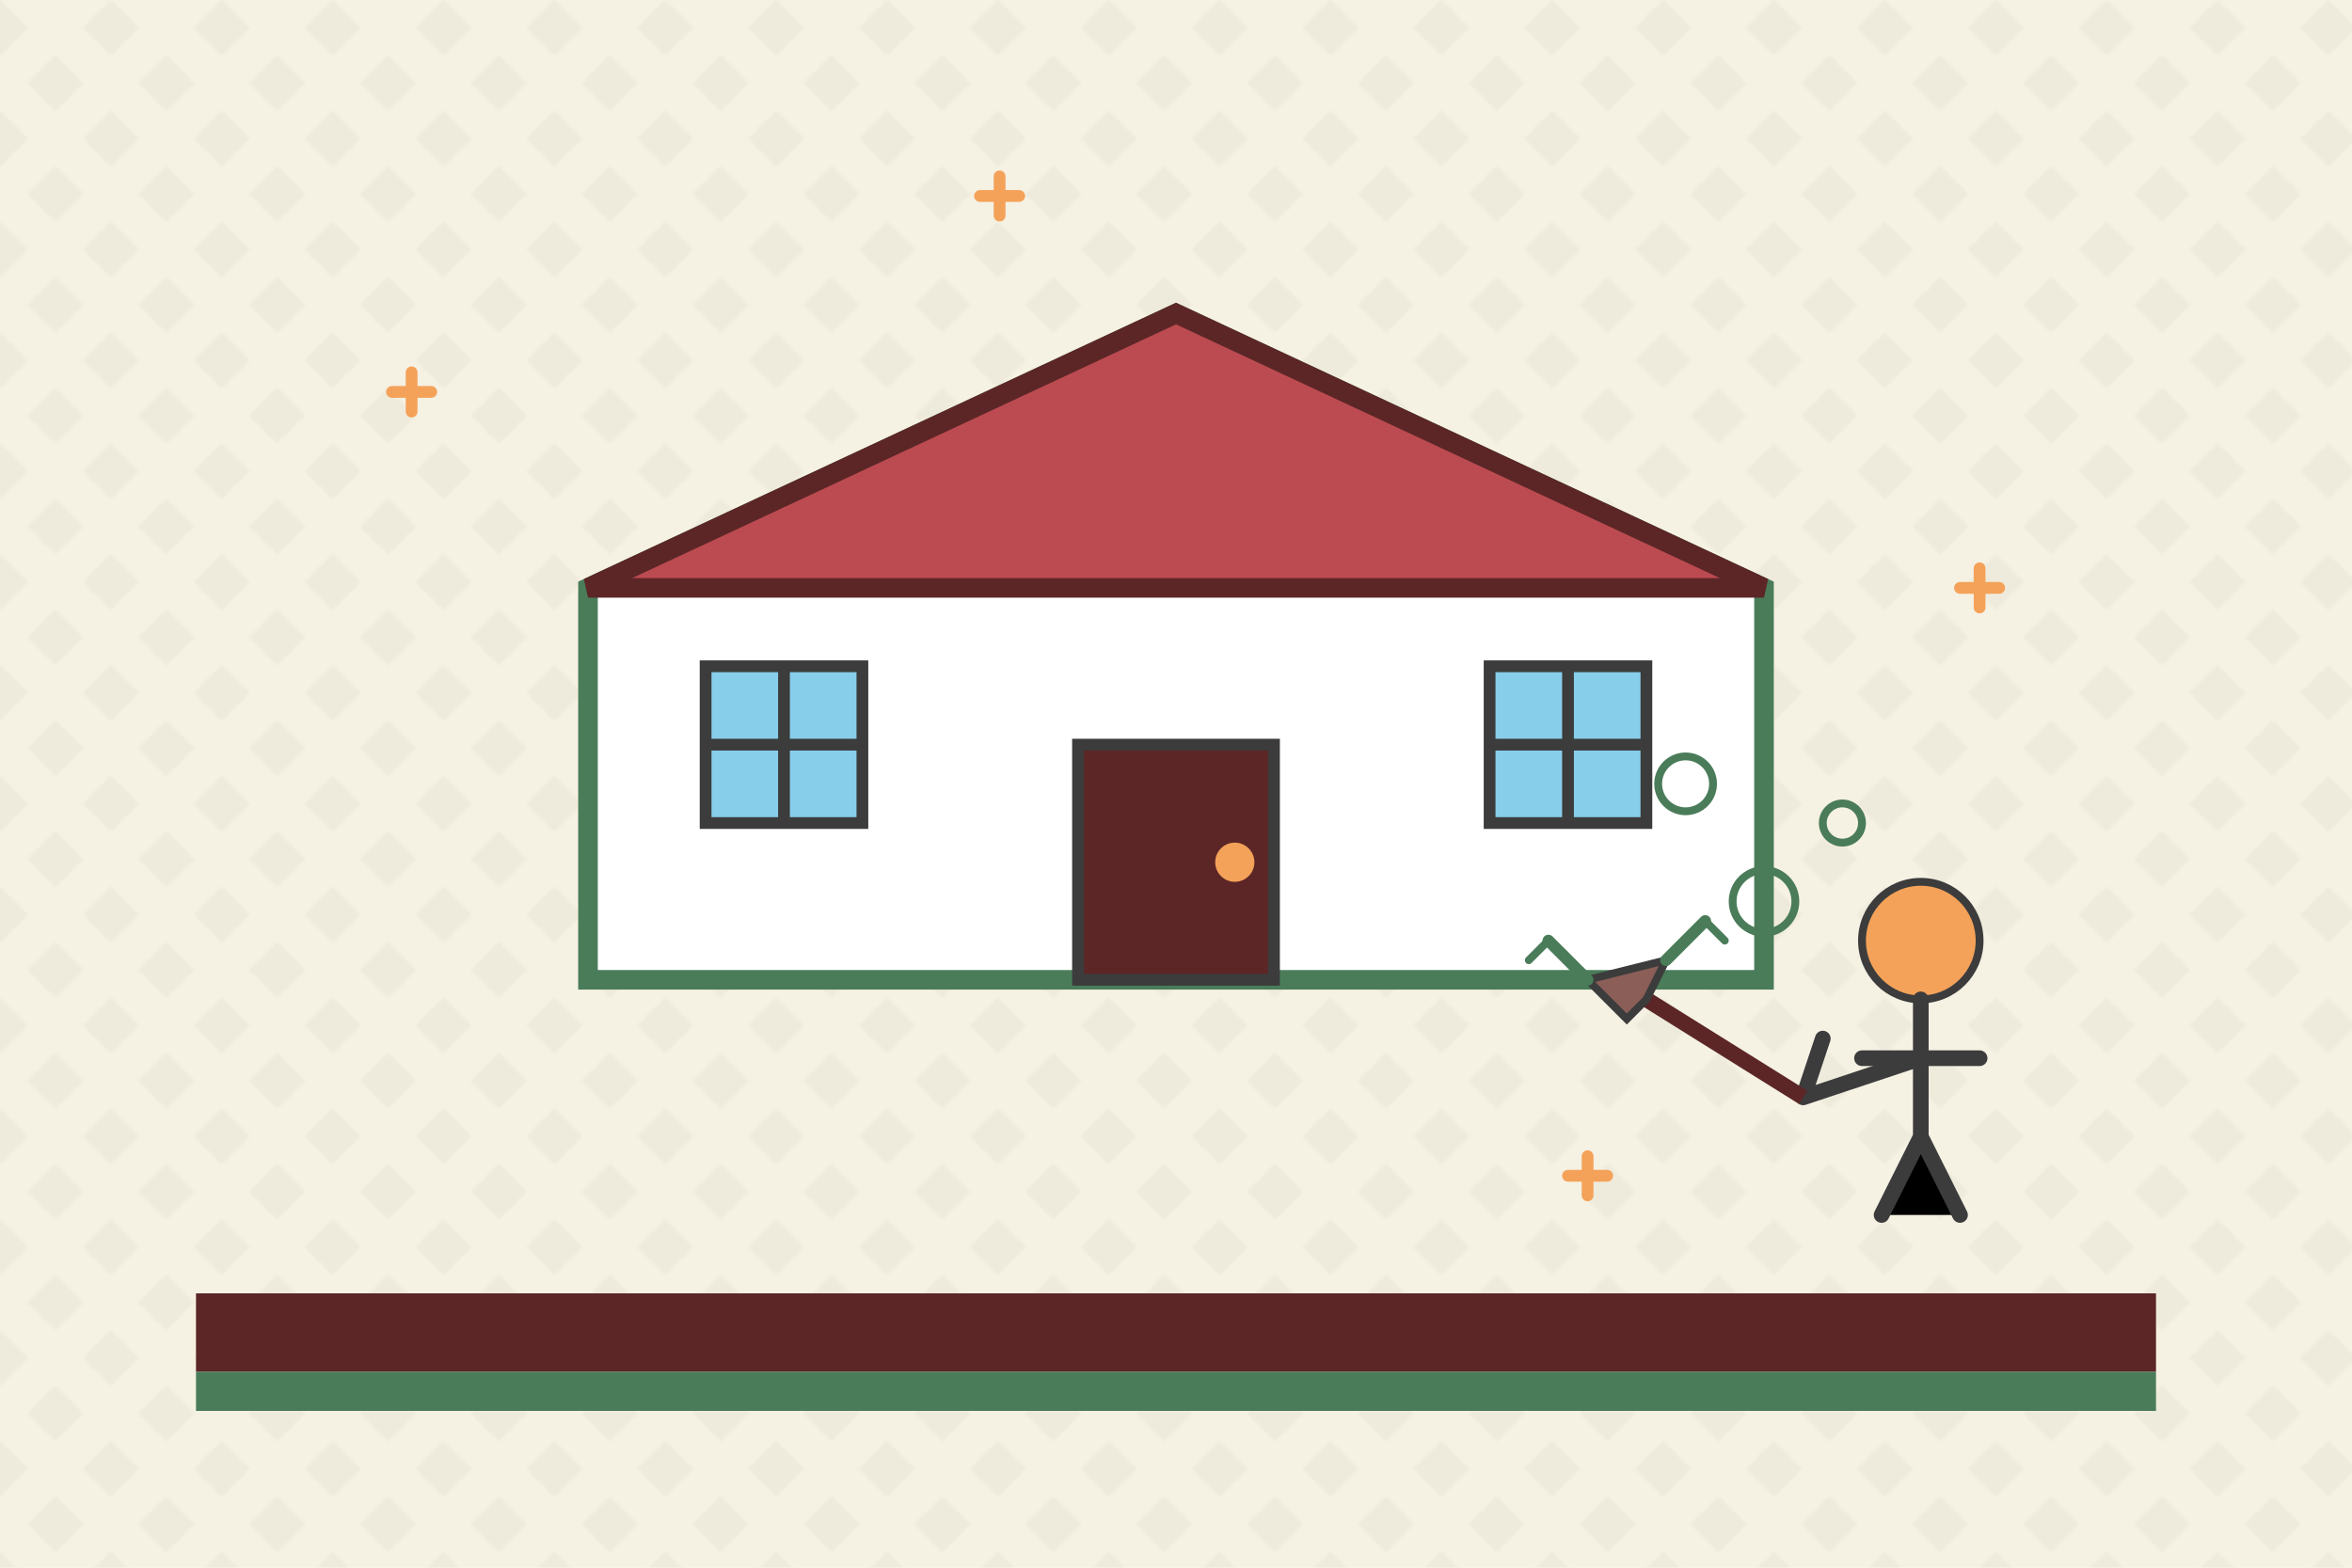 <svg xmlns="http://www.w3.org/2000/svg" viewBox="0 0 600 400" width="600" height="400">
  <!-- Background -->
  <rect width="600" height="400" fill="#f5f1e3" />
  
  <!-- Pattern Background -->
  <pattern id="retroPattern" patternUnits="userSpaceOnUse" width="20" height="20" patternTransform="rotate(45)">
    <rect width="20" height="20" fill="#f5f1e3" />
    <rect width="10" height="10" fill="#e9e5d6" />
  </pattern>
  <rect width="600" height="400" fill="url(#retroPattern)" opacity="0.5" />
  
  <!-- House Outline -->
  <path d="M150,250 L150,150 L300,80 L450,150 L450,250 Z" fill="#ffffff" stroke="#4a7c59" stroke-width="5" />
  
  <!-- Roof -->
  <path d="M300,80 L150,150 L450,150 Z" fill="#bc4b51" stroke="#5c2626" stroke-width="5" />
  
  <!-- Door -->
  <rect x="275" y="190" width="50" height="60" fill="#5c2626" stroke="#3c3c3c" stroke-width="3" />
  <circle cx="315" cy="220" r="5" fill="#f4a259" />
  
  <!-- Windows -->
  <rect x="180" y="170" width="40" height="40" fill="#87ceeb" stroke="#3c3c3c" stroke-width="3" />
  <path d="M180,190 L220,190 M200,170 L200,210" stroke="#3c3c3c" stroke-width="3" />
  
  <rect x="380" y="170" width="40" height="40" fill="#87ceeb" stroke="#3c3c3c" stroke-width="3" />
  <path d="M380,190 L420,190 M400,170 L400,210" stroke="#3c3c3c" stroke-width="3" />
  
  <!-- Cleaning Person -->
  <g transform="translate(490, 280)">
    <!-- Body -->
    <circle cx="0" cy="-40" r="15" fill="#f4a259" stroke="#3c3c3c" stroke-width="2" /> <!-- Head -->
    <path d="M0,-25 L0,10 M-15,-10 L15,-10 M-10,30 L0,10 L10,30" stroke="#3c3c3c" stroke-width="4" stroke-linecap="round" /> <!-- Body and legs -->
    <path d="M0,-10 L-30,0 M-30,0 L-25,-15" stroke="#3c3c3c" stroke-width="4" stroke-linecap="round" /> <!-- Left arm -->
    
    <!-- Mop -->
    <line x1="-30" y1="0" x2="-70" y2="-25" stroke="#5c2626" stroke-width="4" />
    <path d="M-70,-25 L-75,-20 L-85,-30 L-65,-35 Z" fill="#8c5e58" stroke="#3c3c3c" stroke-width="2" />
    <path d="M-85,-30 L-95,-40 M-65,-35 L-55,-45" stroke="#4a7c59" stroke-width="3" stroke-linecap="round" />
    <path d="M-95,-40 L-100,-35 M-55,-45 L-50,-40" stroke="#4a7c59" stroke-width="2" stroke-linecap="round" />
  </g>
  
  <!-- Sparkle Effects -->
  <g>
    <path d="M100,100 L110,100 M105,95 L105,105" stroke="#f4a259" stroke-width="3" stroke-linecap="round" />
    <path d="M500,150 L510,150 M505,145 L505,155" stroke="#f4a259" stroke-width="3" stroke-linecap="round" />
    <path d="M250,50 L260,50 M255,45 L255,55" stroke="#f4a259" stroke-width="3" stroke-linecap="round" />
    <path d="M400,300 L410,300 M405,295 L405,305" stroke="#f4a259" stroke-width="3" stroke-linecap="round" />
  </g>
  
  <!-- Bubbles -->
  <circle cx="450" cy="230" r="8" fill="none" stroke="#4a7c59" stroke-width="2" />
  <circle cx="470" cy="210" r="5" fill="none" stroke="#4a7c59" stroke-width="2" />
  <circle cx="430" cy="200" r="7" fill="none" stroke="#4a7c59" stroke-width="2" />
  
  <!-- Bottom Border -->
  <rect x="50" y="330" width="500" height="20" fill="#5c2626" />
  <rect x="50" y="350" width="500" height="10" fill="#4a7c59" />
</svg>

